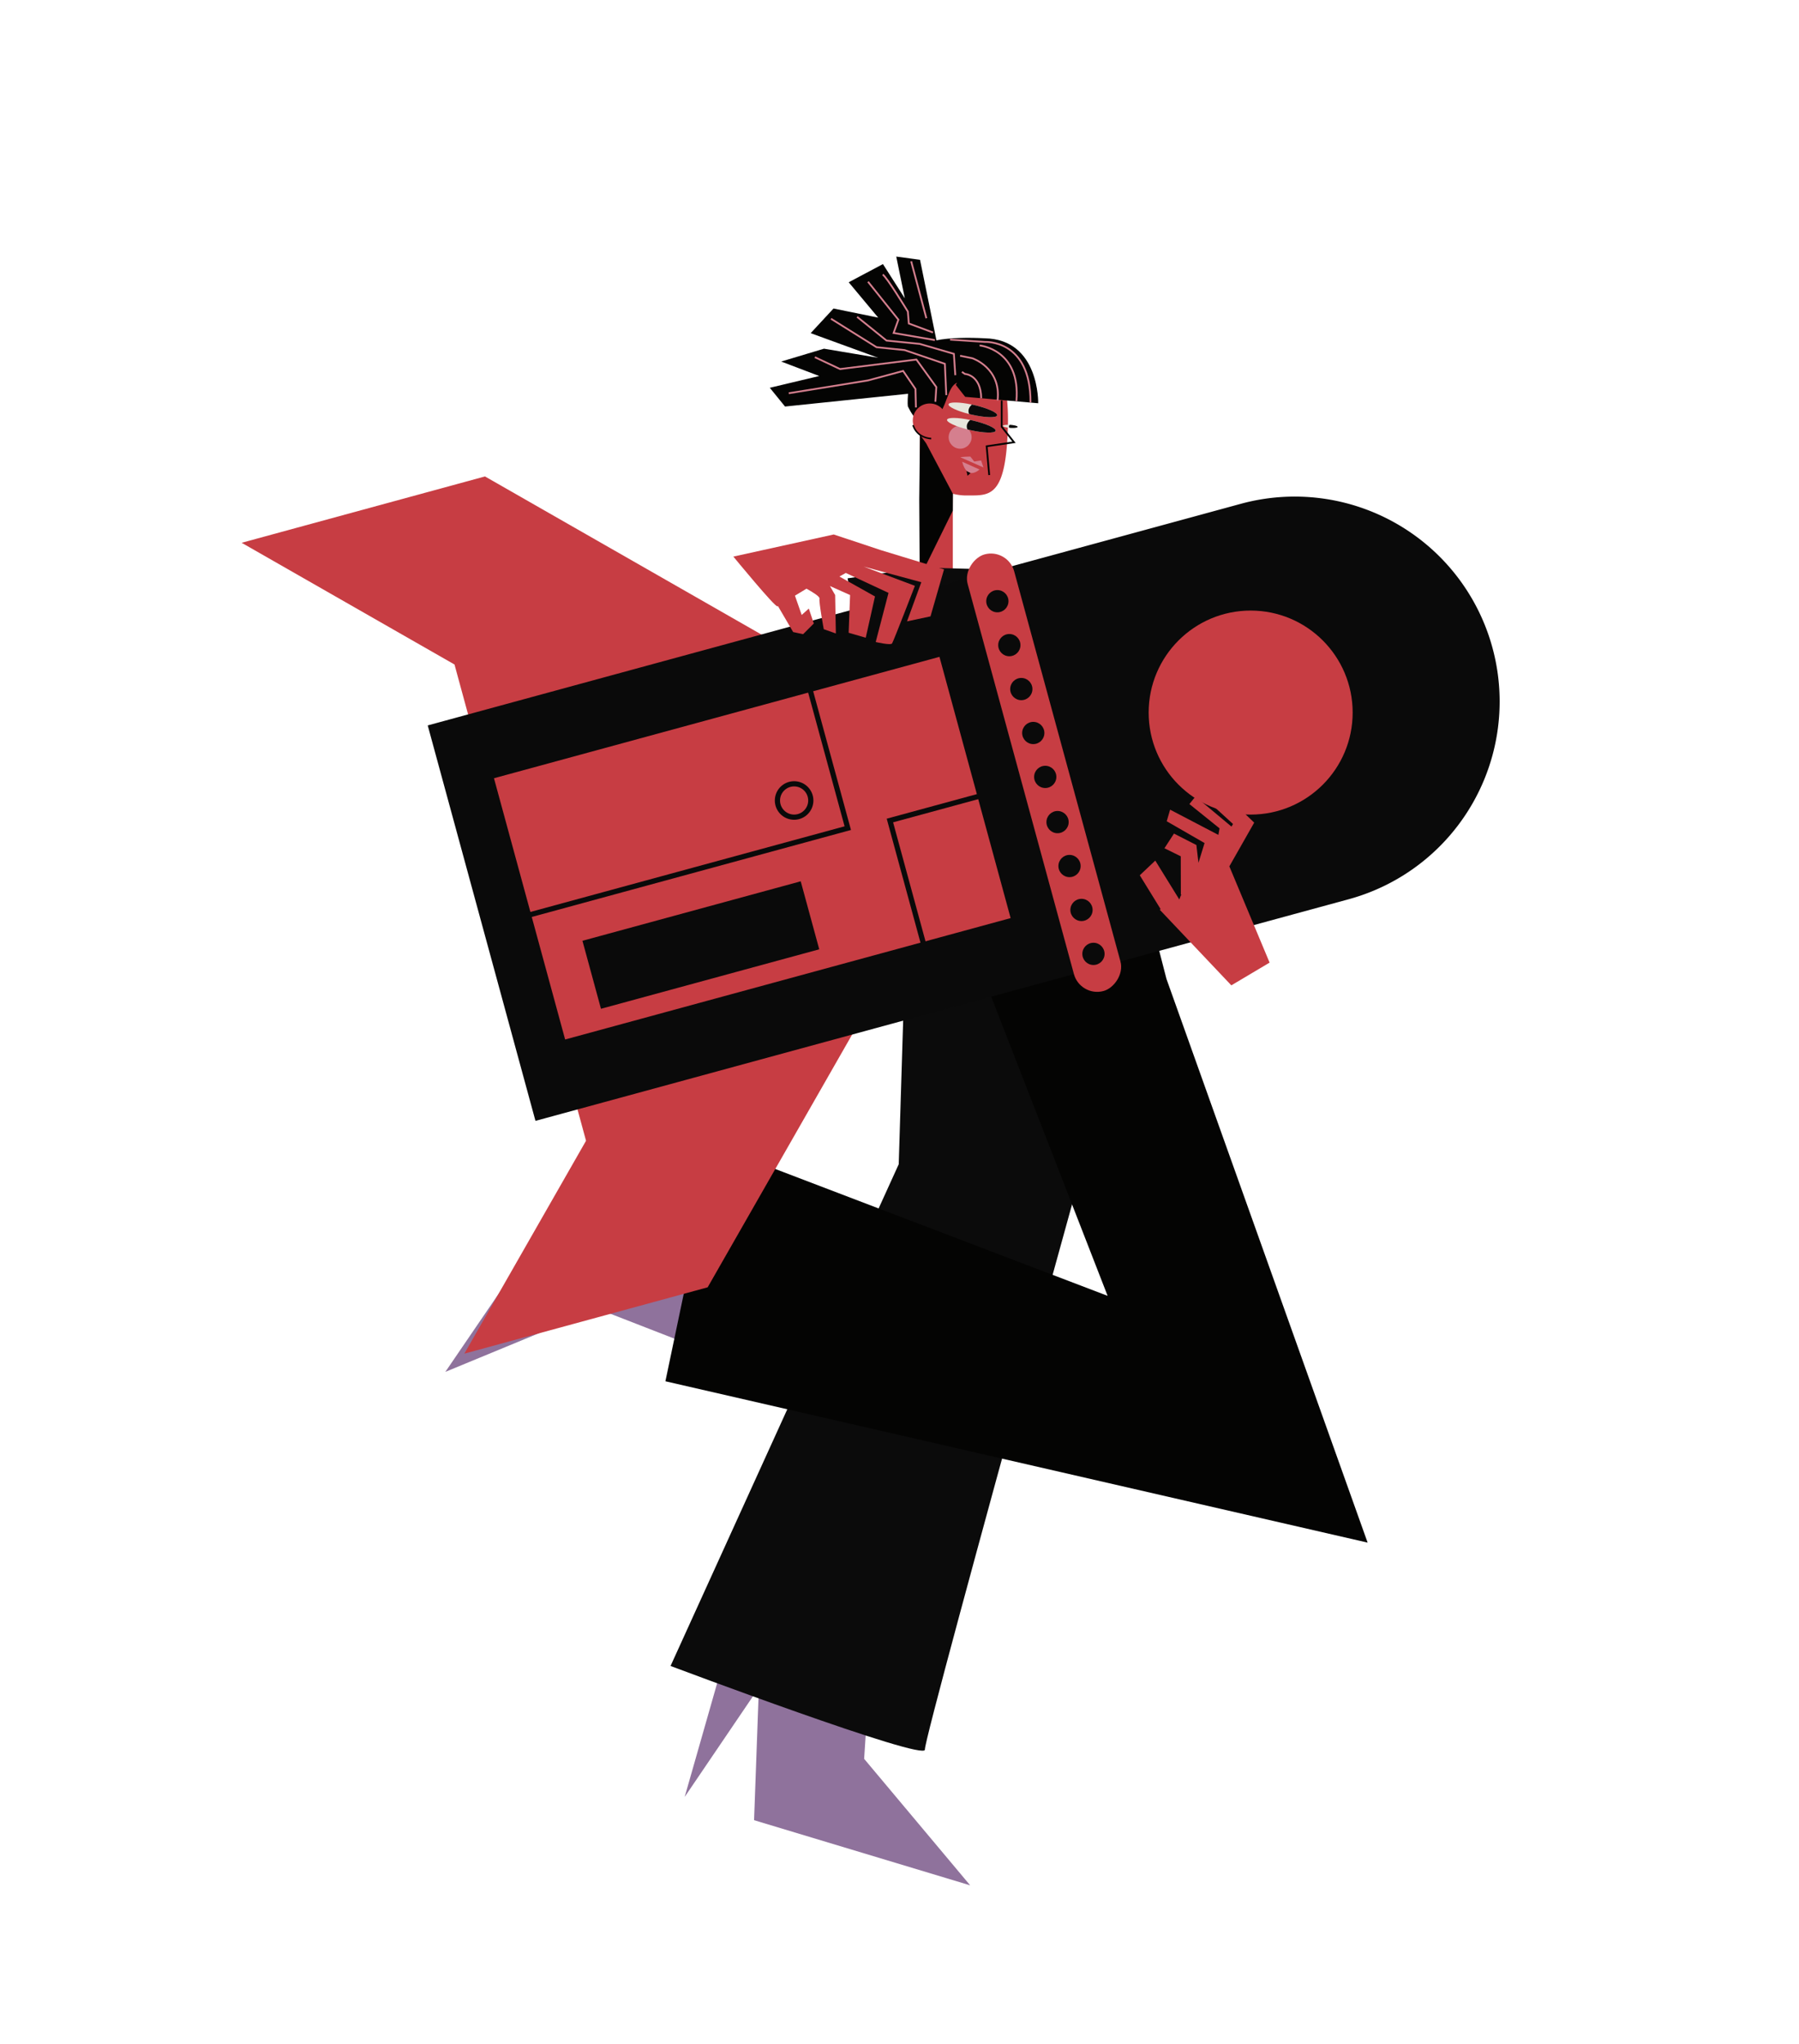 <svg id="Capa_1" data-name="Capa 1" xmlns="http://www.w3.org/2000/svg" viewBox="0 0 1383.19 1571.39"><title>Mesa de trabajo 52</title><path d="M744.54,271.34c-22.66.33-30,24.52-30.36,54.76,0,.54,0,1.06,0,1.58h-6.85V443h25.26V379.56a41.83,41.83,0,0,0,12,1.31c16.77,0,29.2,1.27,30.37-54.77C775.54,295.86,769.39,271,744.54,271.34Z" fill="#c73d43"/><path d="M757.18,260.07c-12.2-.68-27.08-.52-37.18,1.54l-12.63-61.9-18.27-2.47,6.58,32.11L678.86,203l-26.32,14,22.67,27.17-34.36-7L623.3,256.11l51.91,18.94-41.68-7-32.89,9.88,29.24,11.12-38,9.06,11.7,14.41,94.58-9.81c-.49,6.16-.34,10.43.13,10.14,0,0,9.59,22,21,9.47,9.62-10.53,8.86-24.72,16.59-28.15l-1,1.71,7.22,9.18L798.23,310S799.38,260.83,757.18,260.07Z" fill="#040403"/><polygon points="556.56 1043.88 613.18 958.26 473.34 865.8 536.33 945.54 440.22 911.29 342.4 1054.62 459.68 1006.19 556.56 1043.88" fill="#8f729c"/><polygon points="671.15 1248.36 572.45 1220.18 526.43 1381.37 583.48 1297.29 579.78 1399.25 745.93 1449.33 664.41 1352.09 671.15 1248.36" fill="#8f729c"/><path d="M696.93,702.86,691,895,515.56,1280.7s196.69,74,195.57,64.24S883.71,711.62,883.71,711.62Z" fill="#0b0b0b"/><polygon points="896.84 752.48 1051.52 1185.87 511.61 1061.84 549.55 880.89 851.61 996.17 736.33 699.95 885.17 707.24 896.84 752.48" fill="#040403"/><path d="M591.67,491.36l-218.8-125.1-187.08,51,163.66,93.57,12.93,47.46S592.67,489.61,591.67,491.36Z" fill="#c73d43"/><path d="M669.18,770.81,544.09,989.61l-187.08,51,93.57-163.66-12.93-47.46S670.94,771.81,669.18,770.81Z" fill="#c73d43"/><path d="M711.76,436.36c-3.83,0-60.07,8.22-60.07,8.22l45.24,259.74,191.16,7.3L837,488.36l-91.94-51.08Z" fill="#0b0b0b"/><circle cx="738.21" cy="336.11" r="8.83" fill="#d57f8e"/><path d="M766.7,319.31c-.47,2.05-9.21,1.8-19.53-.55-.68-.15-1.34-.31-2-.48-9.33-2.33-16.27-5.57-15.84-7.49s8.31-1.82,17.9.2l1.63.35C759.18,313.69,767.16,317.26,766.7,319.31Z" fill="#e7e5dc"/><path d="M738.42,351.54a8.78,8.78,0,0,1,1.32-.23c2.4-.28,6.32-.31,6.32-.31l3,3.78,5.26-.8,1.82,5.37Z" fill="#d57f8e"/><path d="M739.77,354.92l13.33,6S743.64,370,739.77,354.92Z" fill="#d57f8e"/><path d="M766.7,319.31c-.47,2.05-9.21,1.8-19.53-.55-.68-.15-1.34-.31-2-.48-1.72-3.49,1-6.32,2.06-7.29l1.63.35C759.18,313.69,767.16,317.26,766.7,319.31Z" fill="#0a0a0a"/><polygon points="743.09 362.08 746.18 363.66 743.93 365.75 743.09 362.08" fill="#040403"/><polyline points="770.17 307.88 770.17 328.05 779.63 339.98 758.61 343.06 760.57 365.2" fill="none" stroke="#040403" stroke-miterlimit="10" stroke-width="1.38"/><path d="M782.44,328.17c-.05.63-2.64,1-5.8.74l-.61-.05c-2.87-.27-5.07-.91-5-1.49s2.37-.92,5.3-.77l.5,0C780,326.86,782.48,327.55,782.44,328.17Z" fill="#e7e5dc"/><path d="M782.44,328.17c-.05.63-2.64,1-5.8.74l-.61-.05a1.83,1.83,0,0,1,.27-2.26l.5,0C780,326.86,782.48,327.55,782.44,328.17Z" fill="#0a0a0a"/><circle cx="714.88" cy="323.25" r="13.08" fill="#c73d43"/><path d="M754.42,306.16c-.24-18.21-12.54-18.7-12.54-18.7l-2.27-1.57" fill="none" stroke="#d57f8e" stroke-miterlimit="10" stroke-width="1.38"/><path d="M767,307.88c2.95-25.1-19.44-32.48-19.44-32.48l-9.38-1.92" fill="none" stroke="#d57f8e" stroke-miterlimit="10" stroke-width="1.38"/><path d="M753.19,265.56s31.74,2.95,28.3,42.81" fill="none" stroke="#d57f8e" stroke-miterlimit="10" stroke-width="1.38"/><path d="M792.31,309.35c.25-48.71-35.18-46.5-35.18-46.5l-26.64-1.77" fill="none" stroke="#d57f8e" stroke-miterlimit="10" stroke-width="1.38"/><path d="M716,337.15s-10.62,0-14-10.33" fill="none" stroke="#040403" stroke-miterlimit="10" stroke-width="1.2"/><polygon points="712.11 340.85 732.67 379.7 732.58 392.54 707.14 444.21 706.78 384.02 707.32 334.2 712.11 340.85" fill="#040403"/><path d="M765.5,331.18c-.47,2-9.21,1.8-19.52-.55-.72-.16-1.43-.33-2.12-.51-9.27-2.33-16.15-5.55-15.71-7.46s8.23-1.83,17.77.17c.58.12,1.16.24,1.75.38C758,325.56,766,329.13,765.5,331.18Z" fill="#e7e5dc"/><path d="M765.5,331.18c-.47,2-9.21,1.8-19.52-.55-.72-.16-1.43-.33-2.12-.51-1.69-3.47.92-6.29,2.06-7.29.58.12,1.16.24,1.75.38C758,325.56,766,329.13,765.5,331.18Z" fill="#0a0a0a"/><polyline points="606.46 302.3 667.38 292.45 694.38 285.16 703.86 299.02 704.23 313.25" fill="none" stroke="#d57f8e" stroke-miterlimit="10" stroke-width="1.38"/><polyline points="626.52 274.58 645.86 283.7 704.59 276.4 719.91 297.56 719.18 308.87" fill="none" stroke="#d57f8e" stroke-miterlimit="10" stroke-width="1.38"/><polyline points="638.92 245.03 673.95 266.92 695.47 269.11 726.48 279.69 727.57 303.76" fill="none" stroke="#d57f8e" stroke-miterlimit="10" stroke-width="1.38"/><polyline points="658.99 243.57 681.61 261.81 707.14 264.36 733.41 272.02 734.5 288.44" fill="none" stroke="#d57f8e" stroke-miterlimit="10" stroke-width="1.38"/><polyline points="667.38 216.57 690.73 245.76 687.08 255.97 718.82 261.44" fill="none" stroke="#d57f8e" stroke-miterlimit="10" stroke-width="1.38"/><path d="M678.69,211.1c2.92,1.46,19.33,28.46,19.33,28.46l.73,9.12,18.61,6.93" fill="none" stroke="#d57f8e" stroke-miterlimit="10" stroke-width="1.38"/><line x1="700.58" y1="200.89" x2="712.25" y2="244.66" fill="none" stroke="#d57f8e" stroke-miterlimit="10" stroke-width="1.38"/><polygon points="908.55 687.73 908.03 688.09 908.18 687.72 908.55 687.73" fill="#c73d43"/><polygon points="908.03 688.09 906.73 691.47 905.65 689.72 908.03 688.09" fill="#c73d43"/><path d="M411.7,861.66l-82.84-304L905.23,400.6l48.83-13.31a157.55,157.55,0,0,1,193.42,110.59h0A157.54,157.54,0,0,1,1036.9,691.3l-42,11.43Z" fill="#0a0a0a"/><circle cx="961.59" cy="547.79" r="78.42" fill="#c73d43"/><rect x="628.83" y="575.49" width="347.88" height="37.07" rx="18.53" transform="translate(1164.85 -336.68) rotate(74.76)" fill="#c73d43"/><rect x="474.37" y="474.54" width="208.16" height="355.01" transform="translate(1055.48 -77.49) rotate(74.76)" fill="#c73d43"/><polyline points="619.97 519.71 651.83 636.63 398.73 705.6" fill="none" stroke="#0a0a0a" stroke-miterlimit="10" stroke-width="4"/><circle cx="610.57" cy="615.37" r="12.83" fill="none" stroke="#0a0a0a" stroke-miterlimit="10" stroke-width="4"/><rect x="511.81" y="639.55" width="54.18" height="173.94" transform="translate(1098.17 15.57) rotate(74.76)" fill="#0a0a0a"/><polyline points="759.88 610.15 684.22 630.76 714.58 742.18" fill="none" stroke="#0a0a0a" stroke-miterlimit="10" stroke-width="4"/><circle cx="766.84" cy="462.17" r="8.55" fill="#0a0a0a"/><circle cx="776.04" cy="495.94" r="8.55" fill="#0a0a0a"/><circle cx="785.25" cy="529.71" r="8.55" fill="#0a0a0a"/><circle cx="794.45" cy="563.48" r="8.55" fill="#0a0a0a"/><circle cx="803.65" cy="597.24" r="8.55" fill="#0a0a0a"/><circle cx="813.11" cy="631.98" r="8.55" fill="#0a0a0a"/><circle cx="822.32" cy="665.75" r="8.55" fill="#0a0a0a"/><circle cx="831.52" cy="699.51" r="8.55" fill="#0a0a0a"/><circle cx="840.72" cy="733.28" r="8.55" fill="#0a0a0a"/><polygon points="976.15 740 946.72 757.48 891.69 699.34 892.37 698.88 876.33 672.86 888.26 661.58 905.65 689.72 906.73 691.47 908.03 688.09 908.55 687.73 908.18 687.72 907.91 687.72 907.84 658.27 895.31 652.09 902.63 640.8 919.86 649.6 921.45 663.27 926.14 648.08 897.05 631.33 899.66 622.43 936.78 641.82 937.67 636.79 914.48 618.11 919.15 612.31 946.83 635.43 948.04 633.45 922.46 610.05 930.15 599.59 964.31 632.39 945.2 666.01 976.15 740" fill="#c73d43"/><path d="M725.83,437.72l-10.4,36.11-18.06,3.84,11-30.1-44.33-12,39.4,14.77S687,493,685.88,494.63s-12.58-1.09-12.58-1.09l9.85-37.77-32.84-15.32-4.92,2.74,27.36,15.32-7.12,31.74-13.13-3.83,1.1-29-15.49-6.92,4,6.92.55,29.55-9.3-3.28s-3.83-20.8-3.28-23.54c.31-1.58-5.26-5-10-7.61l-8.87,5.37,5.18,14.83,5.48-4.92,3.83,11.48-8.21,8.21-7.66-1.63-11.71-20-.35.22c-1.64,1.1-33.91-38.23-33.91-38.23l77.16-17,36.12,12Z" fill="#c73d43"/></svg>